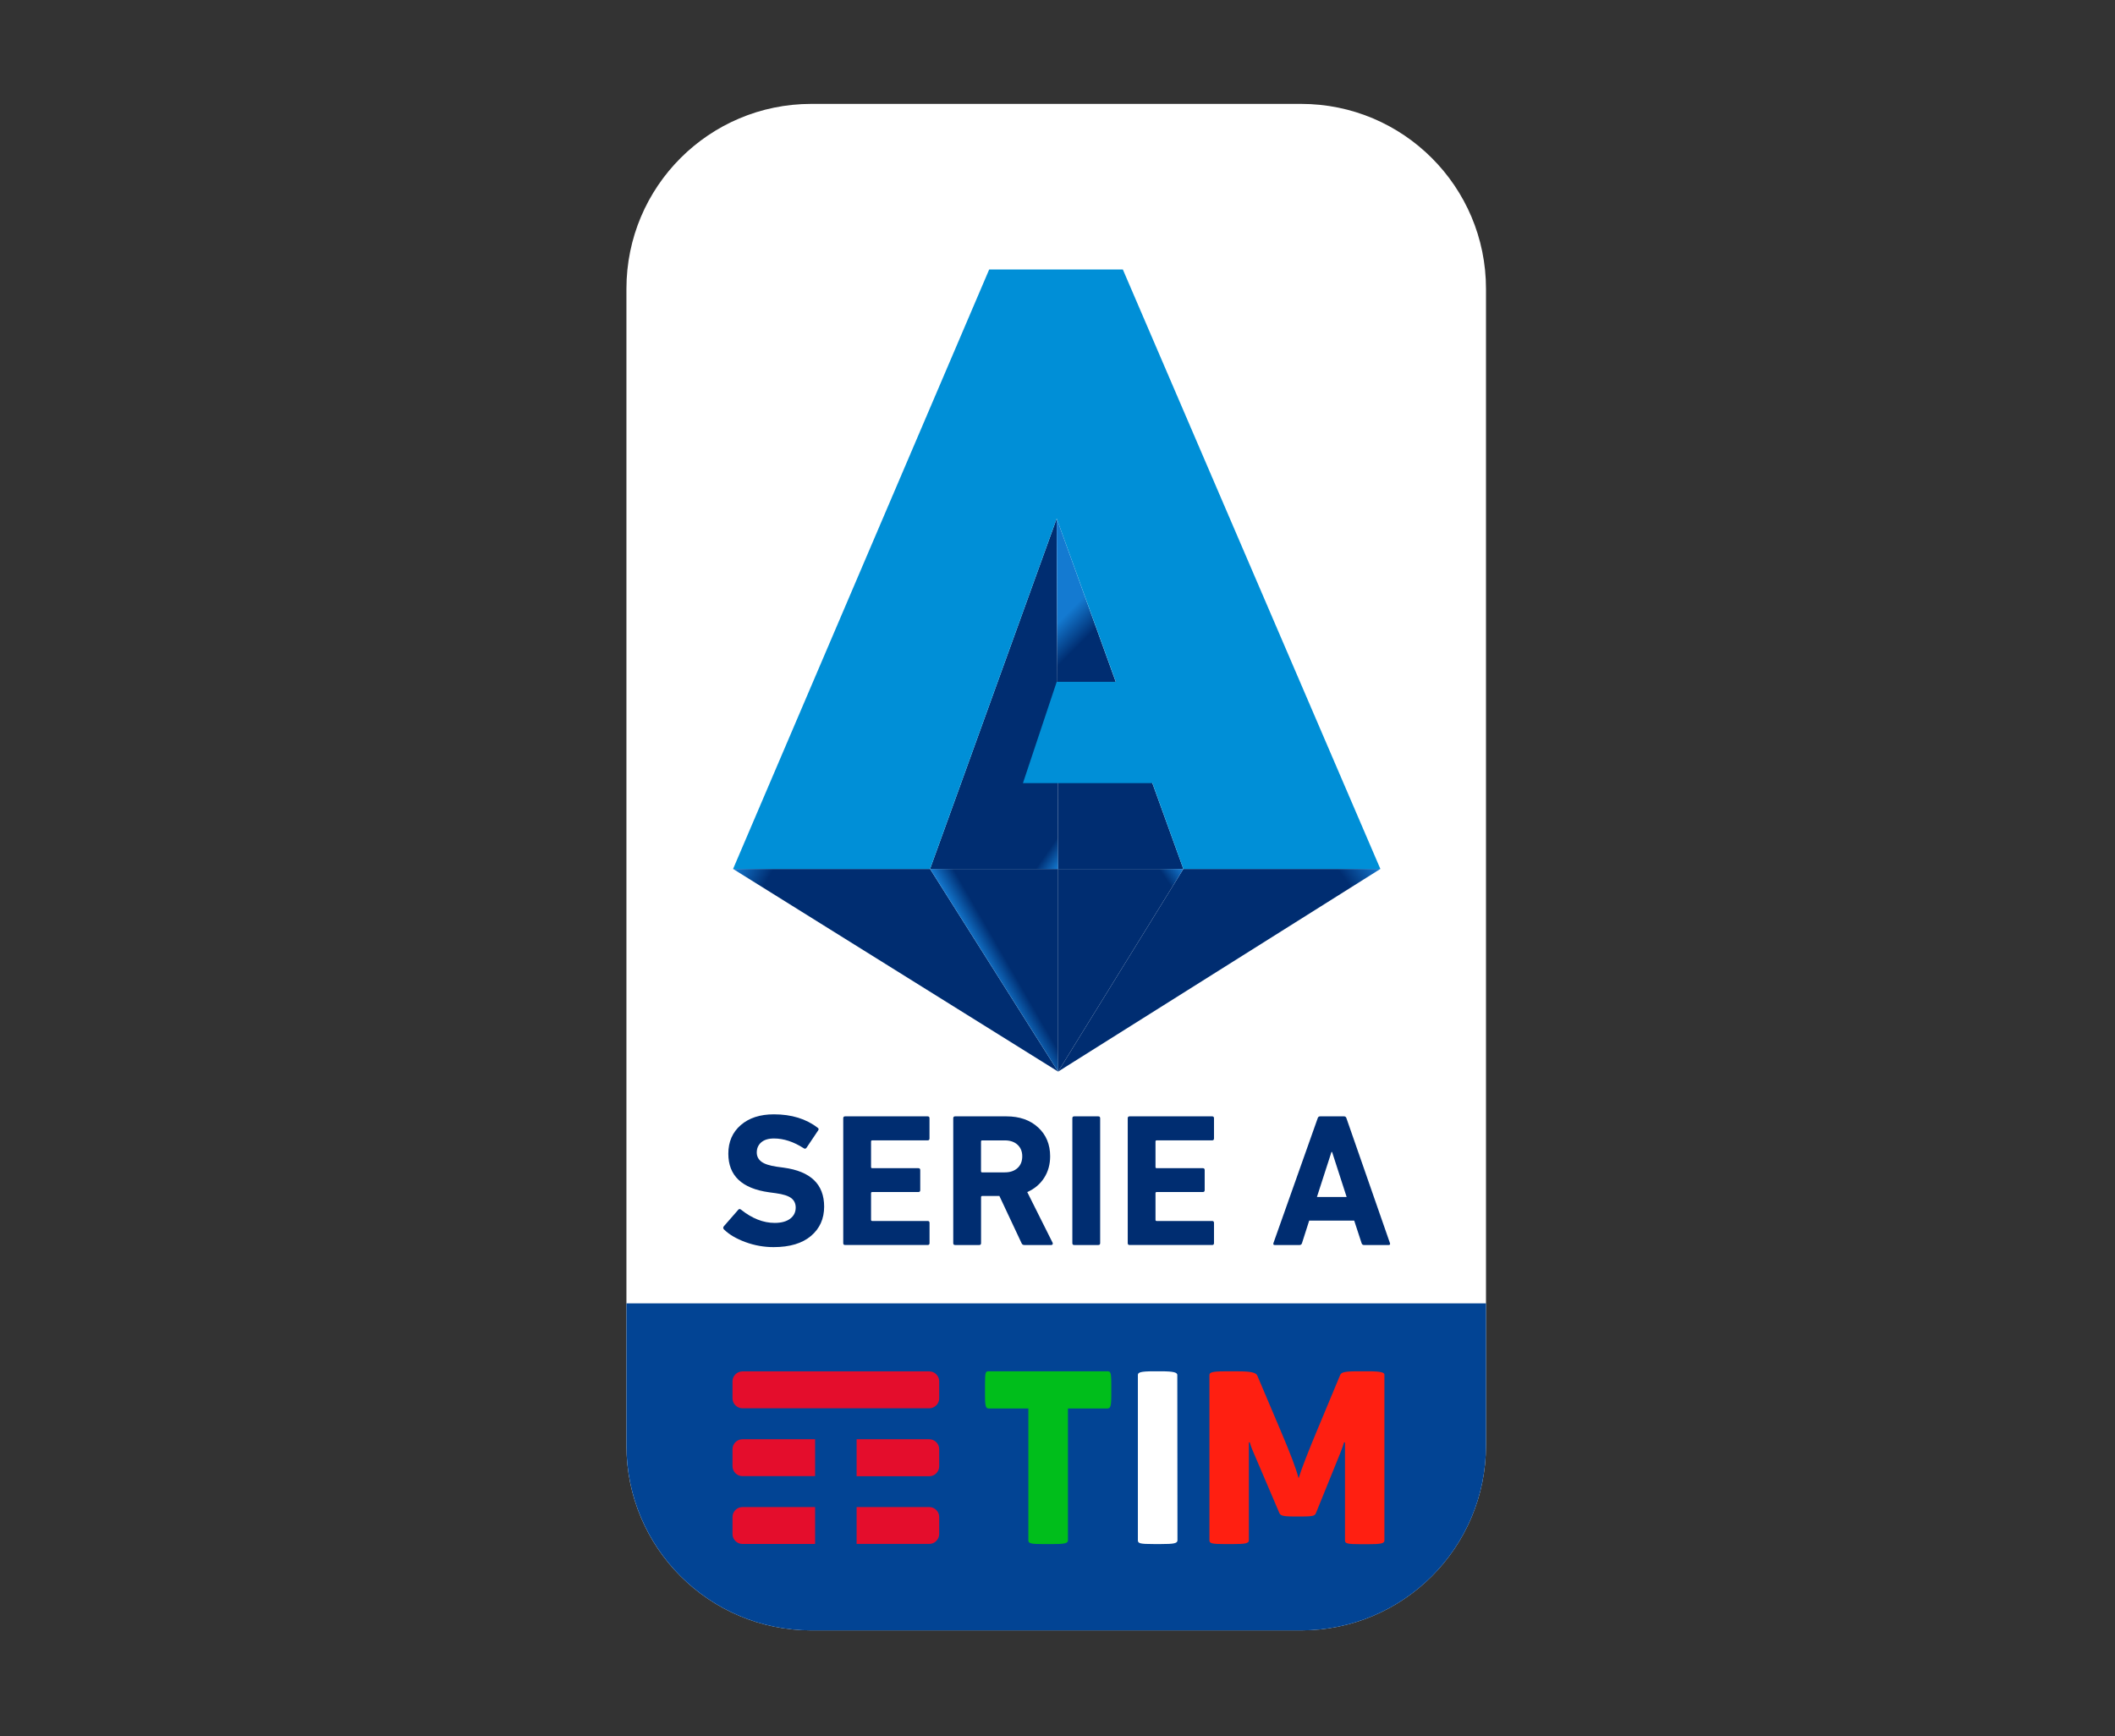 <?xml version="1.0" encoding="utf-8"?>
<!-- Generator: Adobe Illustrator 25.0.0, SVG Export Plug-In . SVG Version: 6.00 Build 0)  -->
<svg version="1.1" id="Layer_1" xmlns="http://www.w3.org/2000/svg" xmlns:xlink="http://www.w3.org/1999/xlink" x="0px" y="0px"
	 viewBox="0 0 1214.5 997.1" style="enable-background:new 0 0 1214.5 997.1;" xml:space="preserve">
<rect x="0" y="0" width="1214.5" height="997.1" fill="#333333" stroke="none"/>
<style type="text/css">
	.st0{fill:#FFFFFF;}
	.st1{fill:#024494;}
	.st2{fill:#FF1F11;}
	.st3{fill:#00BE1B;}
	.st4{fill:#E40D2C;}
	.st5{fill-rule:evenodd;clip-rule:evenodd;fill:url(#SVGID_1_);}
	.st6{fill-rule:evenodd;clip-rule:evenodd;fill:url(#SVGID_2_);}
	.st7{fill-rule:evenodd;clip-rule:evenodd;fill:url(#SVGID_3_);}
	.st8{fill-rule:evenodd;clip-rule:evenodd;fill:url(#SVGID_4_);}
	.st9{fill-rule:evenodd;clip-rule:evenodd;fill:url(#SVGID_5_);}
	.st10{fill-rule:evenodd;clip-rule:evenodd;fill:url(#SVGID_6_);}
	.st11{fill:#008FD7;}
	.st12{fill:#002D71;}
</style>
<g transform="matrix(.092 0 0 .092 2 2)">
	<path class="st0" d="M8099.3,10154.5H5042.3c-637.5,0-1154.1-516.5-1154.1-1153.8V1780.8c0-637.5,516.5-1154.1,1154.1-1154.1
		h3056.9c637.3,0,1154.1,516.5,1154.1,1154.1v7219.8C9253.1,9637.9,8736.6,10154.5,8099.3,10154.5L8099.3,10154.5z"/>
	<path class="st1" d="M3888.3,8113.4v887.2c0,637.3,516.5,1154.1,1154.1,1154.1h3056.9c637.3,0,1154.1-516.5,1154.1-1154.1v-887.2
		L3888.3,8113.4z"/>
	<path class="st2" d="M8519.1,8537.4h-72c-92.2,0-98.2,10.1-105.3,26.4l-142.7,342.3c-47.5,113.5-96.3,235.9-115.4,298.7
		c-17.2-63.8-48.6-147.8-115.4-304.7L7825.8,8564c-9-20.2-44.5-26.4-122.5-26.4h-81c-79.1,0-95.2,7.1-95.2,23.2v1031.8
		c0,19.3,16.1,23.2,98.2,23.2h44.5c81,0,103.4-4.1,103.4-23.2v-611.7h6c0,0,7.1,28.4,19.3,54.6l163.9,383.8
		c7.1,17.2,16.1,24.3,92.2,24.3h48.6c78,0,82.9-6,90-24.3l149.8-369.6c14.2-34.4,24.3-68.8,24.3-68.8h6v612.4
		c0,19.3,15.3,23.2,100.1,23.2h43.6c79.1,0,102.3-4.1,102.3-23.2V8560.6C8621.4,8544.5,8598.2,8537.4,8519.1,8537.4"/>
	<path class="st0" d="M7326.6,8560.6c0-16.1-22.3-23.2-102.3-23.2h-45.6c-82.9,0-98.2,7.1-98.2,23.2v1031.8
		c0,19.3,14.2,23.2,98.2,23.2h46.6c79.1,0,102.3-4.1,102.3-23.2L7326.6,8560.6z"/>
	<path class="st3" d="M6888.1,8537.4c21.3,0,26.4,3,26.4,79.1v70.9c0,72.8-6,82.1-26.4,82.1H6644v823.2c0,19.3-23.2,23.2-105.3,23.2
		h-43.6c-82.9,0-98.2-4.1-98.2-23.2v-823.2h-244.1c-20.2,0-26.4-6-26.4-82.1v-70.9c0-79.1,4.1-79.1,25.4-79.1H6888.1z"/>
	<path class="st4" d="M5065.8,9384.8h-453.6c-17.2,0-32.4,7.1-43.6,18.3s-18.3,26.4-18.3,43.6v106.4c0,17.2,7.1,32.4,18.3,43.6
		c11.2,11.2,26.4,18.3,43.6,18.3h453.6V9384.8z M5822.1,9403.1c-11.2-11.2-26.4-18.3-43.6-18.3h-453.6v229.9h453.6
		c17.2,0,33.3-7.1,43.6-18.3c11.2-11.2,18.3-26.4,18.3-43.6v-106.4C5840.4,9429.3,5833.3,9414,5822.1,9403.1 M5822.1,8979.8
		c-11.2-11.2-26.4-18.3-43.6-18.3h-453.6v230.8h453.6c17.2,0,33.3-7.1,43.6-18.3c11.2-11.2,18.3-26.4,18.3-43.6v-106.4
		C5840.4,9006,5833.3,8991,5822.1,8979.8 M5065.8,8961.5h-453.6c-17.2,0-32.4,7.1-43.6,18.3c-11.2,11.2-18.3,26.4-18.3,43.6v106.4
		c0,17.2,7.1,32.4,18.3,43.6c11.2,11.2,26.4,18.3,43.6,18.3h453.6V8961.5z M5778.5,8768.2H4612.2c-17.2,0-32.4-7.1-43.6-18.3
		c-11.2-11.2-18.3-26.4-18.3-43.6v-106.4c0-17.2,7.1-32.4,18.3-43.6s26.4-18.3,43.6-18.3h1166.3c17.2,0,33.3,7.1,43.6,18.3
		c11.2,11.2,18.3,26.4,18.3,43.6v106.4c0,17.2-7.1,32.4-18.3,43.6C5810.9,8761.1,5795.7,8768.2,5778.5,8768.2"/>
	
		<linearGradient id="SVGID_1_" gradientUnits="userSpaceOnUse" x1="78456.117" y1="-47968.141" x2="80525.445" y2="-49162.867" gradientTransform="matrix(9.211422e-02 0 0 -9.211422e-02 -2539.558 752.16)">
		<stop  offset="0" style="stop-color:#147AD1"/>
		<stop  offset="1" style="stop-color:#002D71"/>
	</linearGradient>
	<polygon class="st5" points="4553.9,5401.8 6582.7,6666.7 5783.4,5401.8 	"/>
	
		<linearGradient id="SVGID_2_" gradientUnits="userSpaceOnUse" x1="118672.391" y1="-47340.688" x2="116728.406" y2="-48701.879" gradientTransform="matrix(9.211422e-02 0 0 -9.211422e-02 -2539.558 752.16)">
		<stop  offset="0" style="stop-color:#147AD1"/>
		<stop  offset="1" style="stop-color:#002D71"/>
	</linearGradient>
	<polygon class="st6" points="7364.4,5401.8 6582.7,6666.7 8594.1,5401.8 	"/>
	
		<linearGradient id="SVGID_3_" gradientUnits="userSpaceOnUse" x1="94412.883" y1="-57505.152" x2="95612.938" y2="-56812.297" gradientTransform="matrix(9.211422e-02 0 0 -9.211422e-02 -2539.558 752.16)">
		<stop  offset="0" style="stop-color:#147AD1"/>
		<stop  offset="1" style="stop-color:#002D71"/>
	</linearGradient>
	<polygon class="st7" points="5783.4,5401.8 6582.7,6666.7 6582.7,5401.8 	"/>
	
		<linearGradient id="SVGID_4_" gradientUnits="userSpaceOnUse" x1="103166.836" y1="-44572.406" x2="102133.398" y2="-43848.785" gradientTransform="matrix(9.211422e-02 0 0 -9.211422e-02 -2539.558 752.16)">
		<stop  offset="0" style="stop-color:#147AD1"/>
		<stop  offset="1" style="stop-color:#002D71"/>
	</linearGradient>
	<polygon class="st8" points="6573.9,3214.9 5783.4,5401.8 6582.7,5401.8 	"/>
	
		<linearGradient id="SVGID_5_" gradientUnits="userSpaceOnUse" x1="96588.32" y1="-36209.664" x2="98077.039" y2="-37698.383" gradientTransform="matrix(9.211422e-02 0 0 -9.211422e-02 -2539.558 752.16)">
		<stop  offset="0" style="stop-color:#147AD1"/>
		<stop  offset="1" style="stop-color:#002D71"/>
	</linearGradient>
	<polygon class="st9" points="6573.9,3214.9 6582.7,5401.8 7364.4,5401.8 	"/>
	
		<linearGradient id="SVGID_6_" gradientUnits="userSpaceOnUse" x1="107952.82" y1="-51096.898" x2="106833.969" y2="-51880.32" gradientTransform="matrix(9.211422e-02 0 0 -9.211422e-02 -2539.558 752.16)">
		<stop  offset="0" style="stop-color:#147AD1"/>
		<stop  offset="1" style="stop-color:#002D71"/>
	</linearGradient>
	<polygon class="st10" points="6582.7,5401.8 6582.7,6666.7 7364.4,5401.8 	"/>
	<path class="st11" d="M8594.1,5401.8L8594.1,5401.8L6986.7,1660.3c-368.9,0-456.8,0-834.3,0L4553.9,5401.8h1229.5l790.5-2186.9
		l368.9,1018.9h-368.9l-210.8,632.4h808.1l193.2,535.7H8594.1z"/>
	<path class="st12" d="M4806.8,7762.3c-60.6,0-119.3-10.5-176-31.4c-56.7-20.8-101.2-47.1-133.4-78.6c-6.2-6.2-6.7-12.9-1.3-20
		l89.8-102.7c4.7-6.2,10.5-6.7,17.6-1.1c69.2,55.2,139.5,82.7,210.1,82.7c40.8,0,73.1-8.6,96.3-26c23.2-17.4,34.8-40.6,34.8-69.6
		c0-25.1-9.2-44.9-27.7-59.1c-18.5-14.2-50.7-24.5-96.3-30.7l-42.5-5.8c-169.3-23.6-254-104-254-240.9c0-73.9,25.8-133.4,77.4-178.3
		c51.6-44.9,120.5-67.3,207.3-67.3c109.4,0,200.5,27.9,272.9,83.8c7.1,4.7,8,10.5,2.4,17.6l-72,107.4c-4.7,6.2-10.3,7.5-16.5,3.4
		c-63-40.8-125.3-61.5-186.5-61.5c-34.6,0-61.2,8.2-79.7,24.3c-18.5,16.1-27.7,37.2-27.7,63.2c0,23.6,9.7,42.8,29,57.4
		c19.3,14.6,51.4,24.9,96.3,31.4l42.5,5.8c168.5,22.8,252.7,104,252.7,243.2c0,75.6-27.3,136.7-82.1,183.1
		C4985.4,7738.9,4907.6,7762.3,4806.8,7762.3L4806.8,7762.3z"/>
	<path class="st12" d="M5241.5,7737.4v-779.5c0-8,3.9-11.8,11.8-11.8h514.8c8,0,11.8,3.9,11.8,11.8v126.3c0,7.9-3.9,11.8-11.8,11.8
		h-345.9c-4.7,0-7.1,2.4-7.1,7.1v159.4c0,4.7,2.4,7.1,7.1,7.1h288.1c7.9,0,11.8,3.9,11.8,11.8v125.3c0,7.9-3.9,11.8-11.8,11.8
		h-288.1c-4.7,0-7.1,2.4-7.1,7.1v166.5c0,4.7,2.4,7.1,7.1,7.1h346.2c8,0,11.8,3.9,11.8,11.8v126.3c0,8-3.9,11.8-11.8,11.8h-515
		C5245.4,7749.2,5241.5,7745.4,5241.5,7737.4L5241.5,7737.4z"/>
	<path class="st12" d="M6539.8,7749.2H6372c-8.6,0-14.6-3.9-17.6-11.8l-138.2-294.2h-107.4c-4.7,0-7.1,2.4-7.1,7.1v287.1
		c0,8-3.9,11.8-11.8,11.8h-150c-8,0-11.8-3.9-11.8-11.8v-779.5c0-8,3.9-11.8,11.8-11.8H6260c81.9,0,147.8,23,197.9,69.2
		c50.1,46,75,106.1,75,180.1c0,51.1-12.7,96.3-37.8,135.2c-25.1,38.9-60.2,68.3-105.1,88.1l158.4,316.5c1.5,3.2,1.5,6.2,0,9.5
		C6546.4,7747.7,6543.6,7749.2,6539.8,7749.2z M6250.3,7295.7c33.1,0,59.5-9,79.1-27.1c19.8-18,29.4-42.5,29.4-73.3
		c0-29.9-9.9-53.9-29.4-72c-19.8-18-46-27.1-79.1-27.1h-141.8c-4.7,0-7.1,2.4-7.1,7.1v185.4c0,4.7,2.4,7.1,7.1,7.1h141.8V7295.7z"/>
	<path class="st12" d="M6671.5,7737.4v-779.5c0-8,3.9-11.8,11.8-11.8h150c7.9,0,11.8,3.9,11.8,11.8v779.5c0,7.9-3.9,11.8-11.8,11.8
		h-150C6675.4,7749.2,6671.5,7745.4,6671.5,7737.4z"/>
	<path class="st12" d="M7017.2,7737.4v-779.5c0-8,3.9-11.8,11.8-11.8h514.8c8,0,11.8,3.9,11.8,11.8v126.3c0,7.9-3.9,11.8-11.8,11.8
		h-346.2c-4.7,0-7.1,2.4-7.1,7.1v159.4c0,4.7,2.4,7.1,7.1,7.1h288.1c8,0,11.8,3.9,11.8,11.8v125.3c0,7.9-3.9,11.8-11.8,11.8h-288.1
		c-4.7,0-7.1,2.4-7.1,7.1v166.5c0,4.7,2.4,7.1,7.1,7.1h346.2c8,0,11.8,3.9,11.8,11.8v126.3c0,8-3.9,11.8-11.8,11.8H7029
		C7021.3,7749.2,7017.2,7745.4,7017.2,7737.4L7017.2,7737.4z"/>
	<path class="st12" d="M7926.5,7737.4l276.3-779.5c2.4-8,7.5-11.8,15.3-11.8H8367c8,0,12.9,3.9,15.3,11.8l271.6,779.5
		c2.4,7.9-0.4,11.8-8.2,11.8h-153.6c-8,0-12.9-3.9-15.3-11.8l-46-140.5h-281l-44.9,140.5c-2.4,7.9-7.5,11.8-15.3,11.8h-154.7
		C7926.8,7749.2,7924.2,7745.4,7926.5,7737.4L7926.5,7737.4z M8198.1,7449.3h185.4l-90.9-281h-3.7L8198.1,7449.3z"/>
</g>
</svg>
